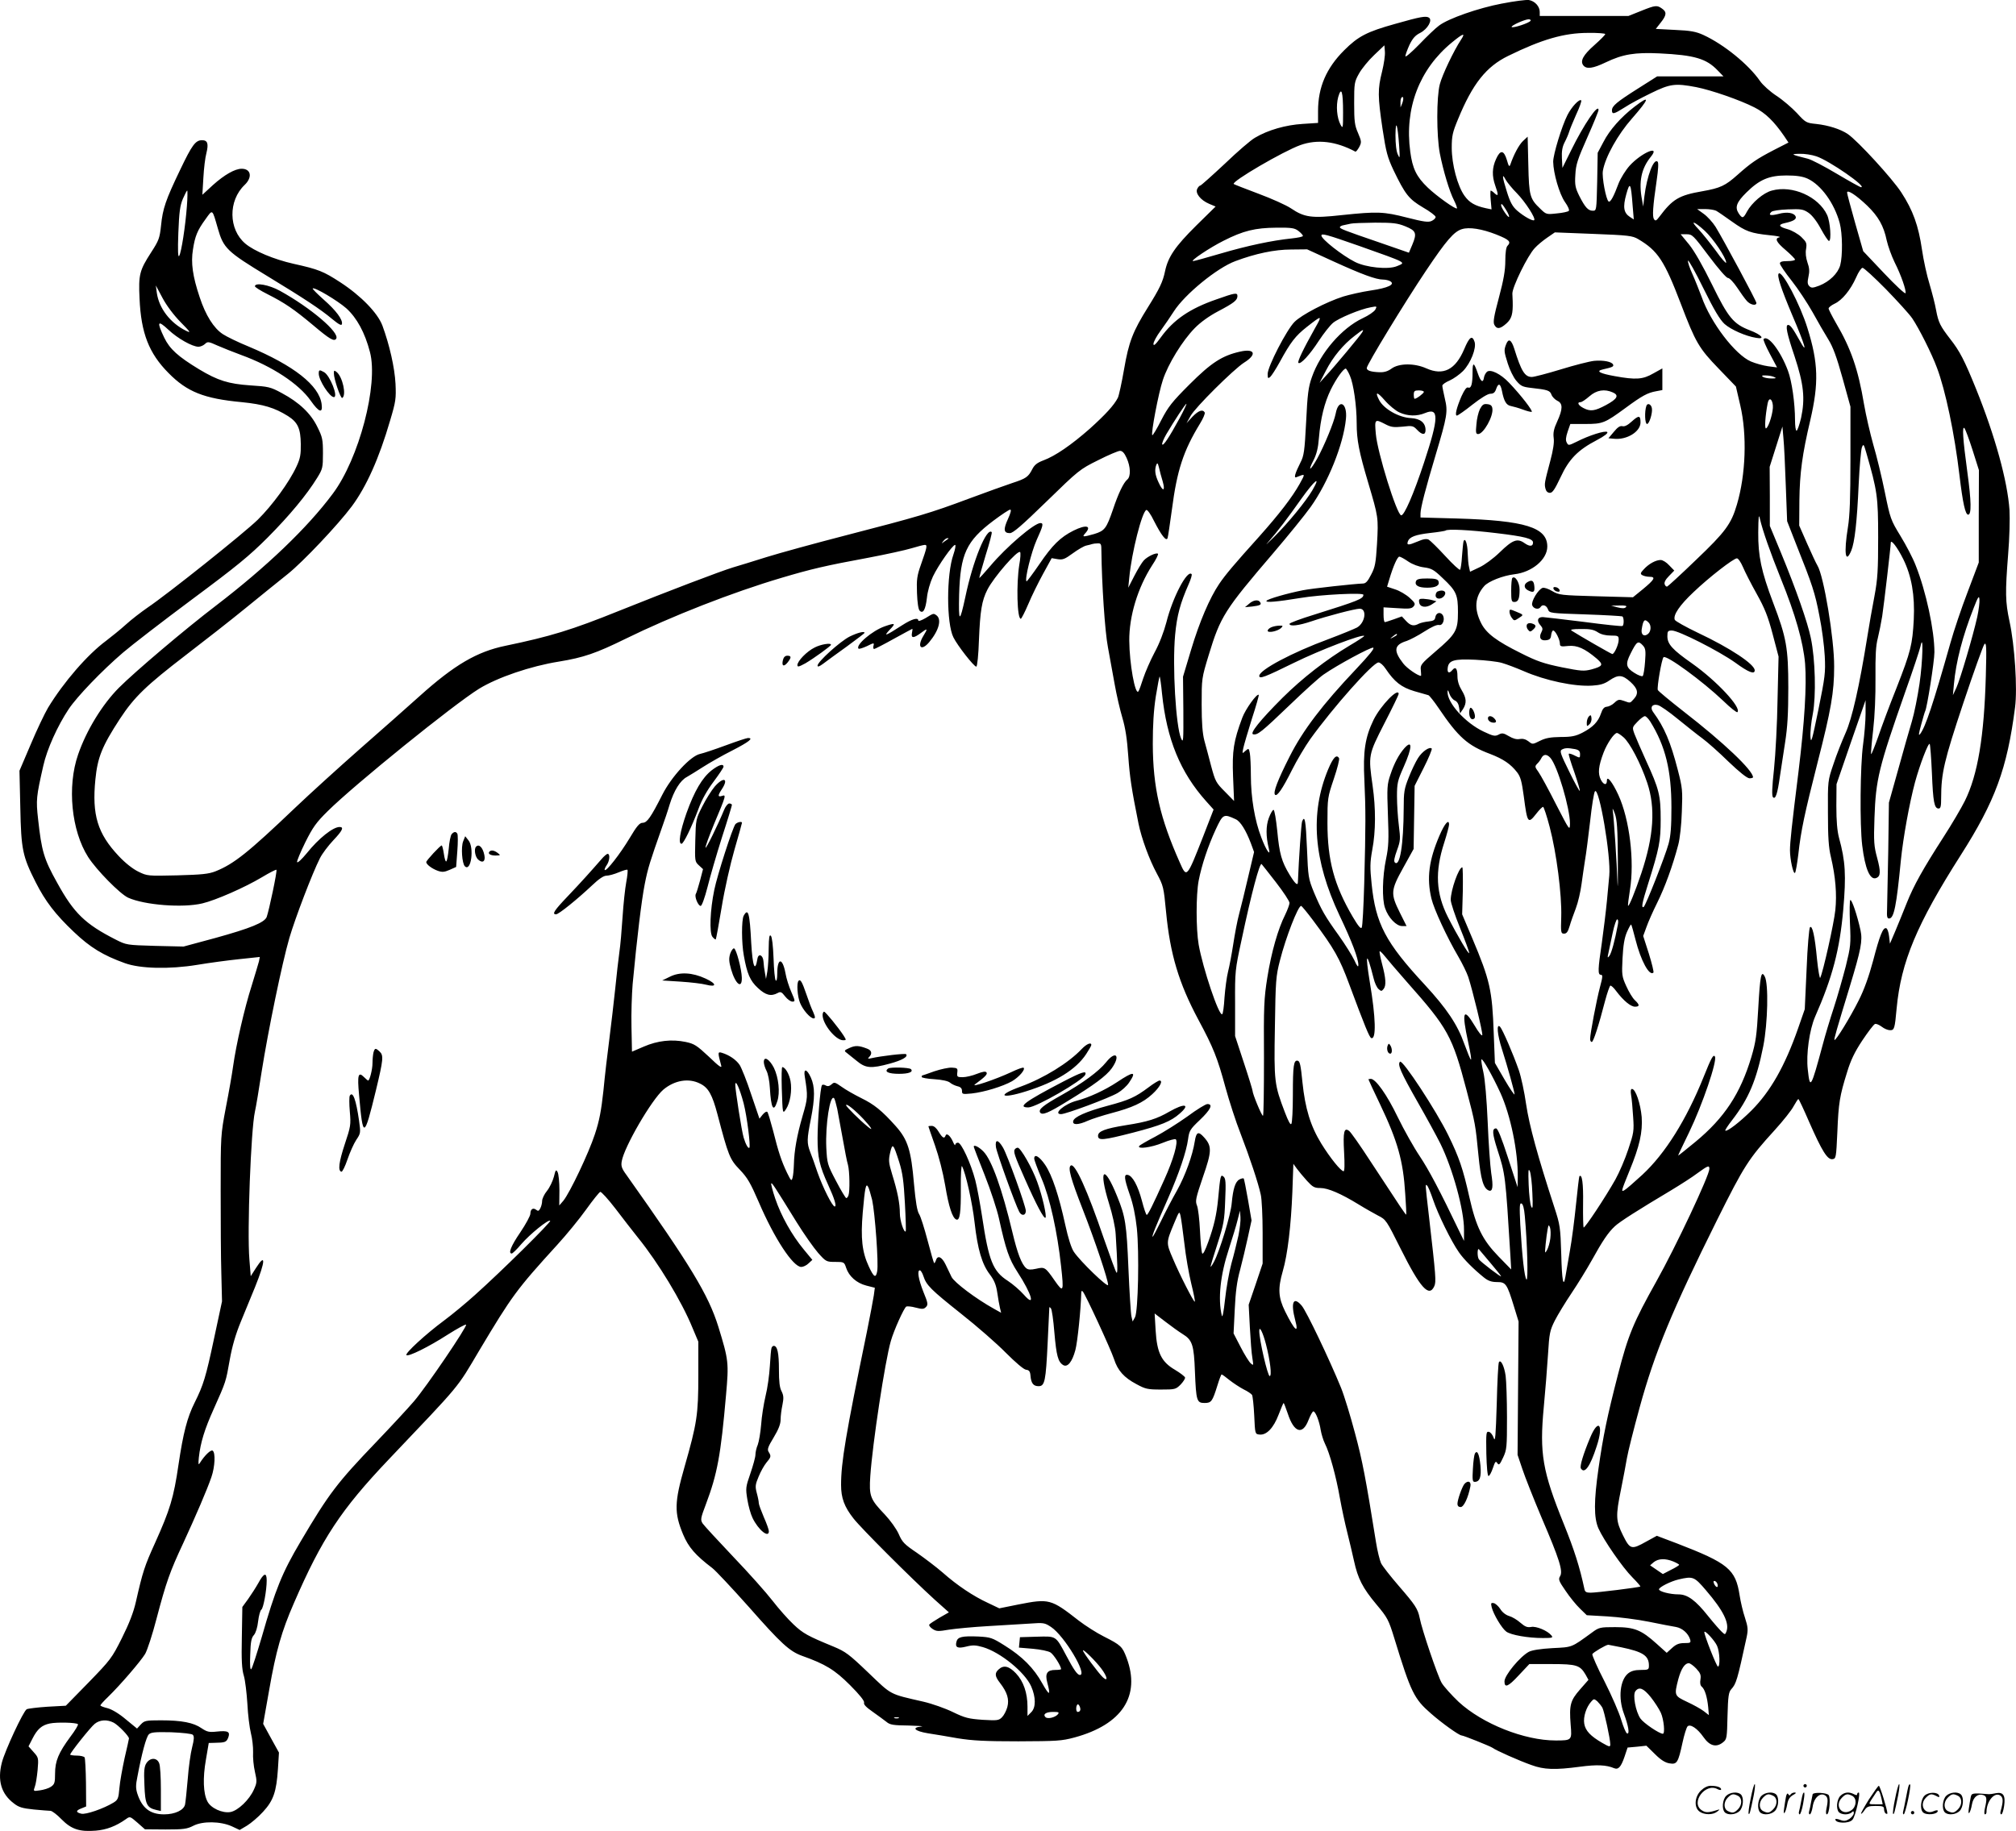 <svg version="1.0" xmlns="http://www.w3.org/2000/svg"
  viewBox="0 0 1200.362 1090.361"
 preserveAspectRatio="xMidYMid meet">
<g transform="translate(-0.21,1090.493) scale(0.1,-0.1)"
fill="#000000" stroke="none">
<path d="M8946 10884 c-142 -27 -319 -89 -375 -131 -20 -14 -73 -65 -118 -112
-46 -47 -83 -79 -83 -71 0 8 11 38 24 67 19 39 34 57 64 72 45 23 75 77 52 91
-18 11 -49 6 -200 -37 -169 -47 -221 -74 -305 -158 -106 -106 -155 -220 -155
-361 l0 -71 -92 -6 c-99 -6 -206 -36 -283 -82 -24 -13 -105 -83 -180 -155 -76
-71 -142 -130 -146 -130 -5 0 -13 -9 -18 -19 -14 -26 19 -68 71 -90 l38 -16
-116 -114 c-125 -124 -167 -186 -185 -271 -13 -63 -32 -103 -102 -215 -90
-144 -114 -206 -142 -369 -14 -81 -31 -158 -37 -170 -23 -45 -75 -101 -167
-184 -109 -96 -206 -163 -277 -189 -37 -14 -53 -27 -66 -53 -23 -45 -37 -55
-117 -81 -36 -12 -154 -54 -261 -94 -230 -86 -298 -106 -735 -219 -182 -47
-393 -105 -470 -129 -77 -24 -166 -52 -198 -61 -76 -23 -383 -140 -677 -258
-285 -115 -410 -153 -679 -209 -169 -35 -303 -113 -511 -300 -69 -62 -228
-203 -355 -314 -126 -111 -300 -269 -385 -350 -281 -268 -365 -335 -475 -379
-41 -16 -81 -20 -228 -24 -175 -4 -178 -4 -231 22 -33 16 -79 52 -118 94 -125
133 -159 244 -138 455 13 131 39 197 146 361 86 131 157 199 394 381 107 82
267 207 355 279 88 72 201 163 251 203 90 72 299 293 381 403 86 116 162 284
228 511 34 114 36 131 32 219 -5 96 -36 232 -78 346 -28 75 -128 178 -251 258
-100 65 -129 77 -278 110 -116 26 -235 76 -287 120 -101 85 -103 256 -4 350
47 45 38 96 -18 96 -40 0 -103 -36 -171 -97 l-63 -58 6 101 c3 56 11 122 18
147 14 57 7 77 -26 77 -39 0 -60 -29 -131 -178 -85 -177 -103 -229 -113 -330
-8 -75 -13 -89 -59 -160 -69 -107 -76 -132 -69 -276 9 -205 56 -325 172 -442
111 -113 212 -153 437 -174 129 -13 195 -33 275 -83 58 -37 75 -74 76 -166 1
-62 -3 -86 -25 -133 -43 -94 -144 -232 -231 -318 -83 -81 -538 -444 -657 -524
-36 -25 -94 -69 -128 -100 -34 -31 -88 -74 -118 -97 -111 -82 -253 -246 -346
-399 -20 -34 -67 -132 -103 -218 l-67 -157 5 -220 c5 -249 13 -289 92 -445 57
-112 115 -189 228 -296 96 -91 172 -138 303 -185 91 -33 265 -37 430 -10 71
12 184 27 251 34 l122 13 -5 -26 c-4 -14 -23 -80 -44 -147 -42 -131 -92 -349
-110 -478 -6 -44 -25 -154 -43 -245 -31 -164 -31 -167 -31 -495 0 -181 1 -404
4 -495 l4 -165 -48 -224 c-48 -226 -63 -275 -115 -379 -44 -88 -68 -180 -96
-369 -29 -199 -51 -269 -139 -465 -64 -141 -74 -173 -115 -353 -14 -62 -40
-129 -83 -215 -60 -120 -68 -130 -198 -264 l-136 -139 -109 -6 c-61 -4 -116
-11 -124 -15 -21 -13 -129 -245 -148 -318 -27 -106 -4 -186 72 -243 29 -23 51
-29 118 -36 45 -4 90 -8 100 -8 10 -1 39 -23 65 -50 58 -59 107 -76 204 -68
64 5 121 27 179 68 25 18 25 18 70 -21 l44 -39 123 -1 c107 0 128 3 165 22 56
29 162 27 229 -3 l47 -22 44 26 c24 15 67 51 95 82 62 67 80 119 89 256 l6 97
-47 85 -47 86 36 203 c40 230 74 349 147 516 167 385 280 556 564 855 437 460
402 417 540 650 195 326 220 361 466 631 53 58 130 152 170 208 40 56 78 103
84 105 6 2 47 -43 90 -99 43 -57 104 -135 135 -174 120 -148 260 -379 324
-536 l35 -83 0 -201 c0 -234 -8 -285 -82 -544 -61 -213 -62 -274 -9 -402 32
-77 74 -125 174 -201 20 -15 118 -120 218 -232 191 -217 242 -264 317 -291
138 -49 194 -83 285 -174 59 -59 87 -95 84 -105 -4 -10 12 -27 51 -54 31 -22
68 -49 82 -60 21 -18 41 -21 135 -22 61 -2 93 -4 72 -6 -59 -6 -39 -27 39 -40
38 -6 119 -19 179 -30 87 -14 163 -18 360 -18 229 1 257 2 335 23 283 77 395
247 310 474 -25 67 -34 76 -135 127 -44 22 -111 65 -150 95 -165 129 -176 132
-359 96 l-114 -23 -67 32 c-87 40 -183 104 -270 181 -38 33 -108 86 -154 118
-74 50 -87 63 -108 112 -14 31 -50 81 -82 115 -88 92 -95 110 -87 230 13 192
88 686 122 803 18 64 78 197 92 206 6 3 31 1 56 -6 39 -10 48 -10 61 3 14 14
13 23 -15 91 -30 76 -38 128 -21 128 5 0 15 -15 21 -34 18 -55 43 -80 224
-224 94 -74 214 -179 267 -233 58 -58 106 -99 120 -101 19 -2 25 -10 27 -38 4
-44 18 -60 48 -60 37 0 43 30 54 258 5 114 10 209 10 211 0 3 4 1 9 -5 6 -5
15 -70 21 -144 12 -139 22 -175 52 -194 26 -16 54 18 73 89 13 48 33 246 35
339 0 13 3 16 9 10 15 -15 167 -344 186 -402 22 -69 60 -111 134 -150 53 -29
67 -32 146 -32 83 0 88 1 117 30 16 17 28 36 26 42 -3 7 -29 27 -59 45 -81 47
-108 101 -116 234 l-6 102 64 -49 c35 -27 81 -60 102 -73 59 -36 68 -65 74
-225 7 -173 11 -186 57 -186 41 0 47 9 77 105 11 36 22 65 25 65 3 0 24 -15
47 -34 23 -18 61 -43 84 -55 23 -11 45 -26 50 -33 4 -7 10 -62 13 -123 5 -110
5 -110 31 -113 42 -5 84 39 114 118 15 39 28 70 30 70 2 0 13 -29 25 -64 37
-113 88 -129 123 -38 11 28 24 52 29 52 13 0 36 -59 44 -112 4 -23 15 -60 25
-80 28 -55 67 -197 89 -324 11 -61 31 -154 44 -205 13 -52 31 -128 40 -169 23
-106 52 -162 133 -259 67 -80 73 -91 108 -205 98 -320 117 -358 217 -445 66
-58 168 -131 183 -131 11 0 170 -64 183 -73 19 -15 158 -77 232 -103 76 -28
140 -30 291 -10 98 13 155 11 202 -9 25 -10 41 7 62 69 l18 54 56 5 56 6 51
-50 c35 -35 61 -51 86 -55 45 -8 52 3 78 123 10 47 24 91 30 97 16 16 58 -11
95 -64 37 -53 76 -63 116 -31 23 18 24 25 27 158 3 117 7 141 22 158 30 33 36
53 92 311 9 44 8 59 -10 115 -12 35 -26 95 -32 134 -24 155 -68 191 -374 309
l-119 45 -62 -34 c-89 -50 -97 -48 -139 36 -43 87 -45 114 -12 275 13 66 29
148 35 185 6 36 40 172 76 303 90 328 193 577 461 1116 161 323 187 364 343
535 50 55 101 119 113 143 13 23 25 42 28 42 3 0 32 -62 64 -136 77 -175 109
-226 139 -222 21 3 22 8 29 161 7 174 14 216 58 357 21 70 45 120 90 188 34
51 68 96 76 99 7 3 25 -5 40 -16 15 -12 37 -21 50 -21 25 0 28 8 39 130 26
277 120 502 382 913 204 320 276 514 323 879 15 112 -2 372 -33 513 -25 117
-26 170 -8 400 8 94 11 212 8 263 -12 173 -86 441 -199 721 -68 168 -97 225
-153 296 -61 79 -71 99 -85 173 -6 35 -24 104 -39 155 -16 51 -36 143 -45 205
-21 144 -54 235 -123 341 -53 82 -259 307 -319 348 -43 29 -115 52 -188 60
-59 6 -63 8 -115 65 -30 32 -85 79 -122 103 -38 25 -81 64 -97 87 -68 99 -216
219 -338 275 -44 20 -76 26 -169 30 l-114 6 29 37 c36 45 37 64 8 84 -30 21
-38 21 -125 -14 l-75 -30 -264 0 -264 0 0 24 c0 33 -29 65 -65 71 -16 2 -88
-7 -159 -21z m169 -103 c-7 -13 -105 -45 -112 -37 -8 7 76 45 100 46 10 0 16
-4 12 -9z m445 -79 c0 -5 -29 -34 -65 -66 -67 -59 -86 -95 -65 -121 19 -23 57
-18 134 19 100 48 173 60 319 53 208 -10 279 -31 346 -101 l35 -36 -198 0
-197 0 -112 -71 c-128 -81 -157 -105 -157 -131 0 -26 12 -23 75 17 30 20 101
58 157 85 114 56 144 60 270 36 91 -18 261 -77 347 -121 65 -33 116 -83 176
-170 l26 -39 -88 -45 c-102 -53 -135 -76 -215 -147 -73 -65 -102 -79 -210 -98
-139 -24 -177 -47 -255 -151 -19 -25 -24 -28 -33 -15 -10 16 -7 72 16 229 10
68 12 107 6 113 -23 23 -64 -85 -79 -207 l-7 -60 -7 40 c-21 108 -4 187 53
257 59 73 -57 23 -127 -54 -24 -27 -53 -74 -65 -104 -29 -78 -49 -116 -60
-109 -15 10 -41 145 -34 183 14 82 89 216 173 311 105 120 111 144 16 71 -81
-62 -150 -140 -186 -211 l-34 -64 -3 -172 c-4 -172 -4 -173 -26 -173 -28 0
-46 20 -81 89 -23 47 -27 64 -23 125 3 61 13 91 71 222 37 83 67 157 67 164 0
42 -88 -87 -163 -240 l-52 -105 -3 57 c-2 41 2 68 16 95 11 21 23 49 27 63 4
14 23 60 42 103 20 42 33 80 30 84 -11 11 -57 -38 -82 -87 -34 -67 -85 -235
-85 -278 1 -69 37 -193 70 -240 18 -25 28 -48 23 -53 -5 -5 -37 -12 -71 -15
-62 -7 -64 -6 -98 27 -63 60 -68 77 -72 262 l-4 168 -28 -26 c-24 -23 -55 -81
-75 -140 -6 -16 -10 -11 -21 28 -18 59 -39 61 -64 5 -24 -52 -25 -101 -5 -158
20 -56 19 -67 -3 -47 -10 10 -21 17 -24 17 -2 0 -3 -25 0 -56 l5 -56 -34 7
c-64 14 -98 33 -127 74 -41 57 -76 186 -76 286 0 70 5 92 37 169 87 212 168
314 299 378 200 98 332 137 476 137 56 1 102 -3 102 -7z m-859 -34 c-43 -65
-112 -210 -126 -265 -20 -76 -20 -305 0 -411 20 -102 57 -227 85 -281 12 -24
19 -45 17 -47 -7 -8 -121 73 -174 124 -67 64 -91 114 -104 214 -35 258 54 491
248 650 68 56 83 60 54 16z m-470 -190 c-26 -103 -26 -146 3 -341 21 -138 29
-168 65 -245 70 -145 91 -172 175 -222 42 -24 76 -50 76 -57 0 -8 -11 -18 -24
-24 -19 -9 -48 -5 -146 20 -140 36 -177 37 -388 15 -180 -20 -223 -14 -303 40
-28 19 -115 58 -193 87 -77 29 -144 55 -148 58 -16 14 296 196 397 232 101 36
211 23 327 -39 4 -2 14 11 23 27 15 29 14 34 -7 84 -20 45 -23 69 -23 177 0
119 1 127 29 177 16 29 57 79 90 110 l61 58 3 -38 c2 -21 -6 -74 -17 -119z
m-232 -243 c0 -94 -1 -98 -15 -73 -22 42 -28 112 -14 165 19 65 29 34 29 -92z
m352 54 l-10 -24 0 26 c-1 14 2 29 6 33 12 12 14 -9 4 -35z m-18 -254 c5 -74
4 -78 -8 -50 -9 18 -14 63 -14 115 1 101 13 64 22 -65z m2484 -61 c76 -25 305
-184 266 -184 -5 0 -70 36 -144 80 -74 44 -152 85 -174 90 -100 25 -104 28
-48 29 29 1 74 -6 100 -15z m-1783 -220 c49 -50 114 -150 103 -160 -8 -8 -63
23 -102 57 -27 24 -41 49 -60 110 -29 91 -31 118 -8 74 9 -16 39 -53 67 -81z
m1731 87 c80 -37 159 -146 191 -264 17 -63 18 -197 3 -252 -14 -49 -64 -97
-124 -121 -40 -15 -48 -15 -60 -3 -11 11 -12 24 -5 56 7 31 6 52 -6 85 -9 27
-13 57 -8 81 5 34 2 41 -29 71 -19 18 -56 39 -81 46 -52 14 -59 27 -18 36 51
11 72 23 66 39 -9 23 -52 30 -102 16 -48 -12 -63 -8 -43 12 7 7 48 13 99 15
78 3 91 1 122 -20 22 -15 50 -51 74 -96 22 -40 43 -72 48 -72 16 0 8 114 -11
155 -51 109 -207 179 -329 145 -50 -13 -119 -72 -148 -125 -22 -42 -28 -43
-50 -10 -23 36 -12 66 47 124 78 77 135 101 238 101 62 0 97 -6 126 -19z
m-1042 -160 l7 -83 -23 15 c-37 24 -43 58 -22 134 22 80 28 69 38 -66z m-8608
-3 c-9 -121 -33 -276 -46 -297 -7 -11 -9 29 -5 137 5 126 10 162 27 203 12 27
23 49 26 49 2 0 2 -42 -2 -92z m10005 2 c66 -64 98 -120 116 -207 8 -35 29
-93 47 -130 39 -77 70 -168 65 -184 -2 -7 -60 47 -128 119 l-124 131 -48 168
c-26 92 -48 174 -48 181 0 20 53 -14 120 -78z m-2150 -26 c12 -19 20 -38 17
-41 -6 -5 -47 55 -47 70 0 14 9 6 30 -29z m1250 -4 c11 -6 53 -35 95 -65 83
-59 111 -69 225 -81 41 -4 67 -9 58 -12 -31 -6 -20 -29 37 -77 30 -26 55 -51
55 -56 0 -5 -20 -9 -45 -9 -32 0 -45 -4 -45 -14 0 -8 31 -54 70 -103 38 -48
94 -133 125 -188 30 -55 72 -127 93 -161 28 -45 50 -105 85 -231 l47 -170 0
-314 c0 -229 -4 -338 -15 -404 -25 -154 -15 -223 20 -139 20 49 34 167 44 395
5 107 14 205 19 219 9 23 11 22 26 -30 66 -229 71 -262 71 -505 0 -196 -3
-248 -22 -350 -13 -66 -32 -176 -43 -245 -47 -293 -90 -483 -129 -570 -21 -47
-54 -130 -72 -185 -34 -100 -34 -100 -33 -290 0 -145 4 -208 18 -265 27 -115
36 -221 26 -315 -8 -79 -74 -373 -90 -403 -3 -7 -12 42 -19 110 -13 140 -28
205 -42 191 -5 -5 -15 -117 -20 -249 l-11 -239 -40 -115 c-78 -223 -164 -375
-278 -489 -67 -67 -146 -128 -155 -119 -3 2 16 31 41 63 98 127 145 238 185
440 27 138 32 371 9 414 -21 41 -28 7 -39 -190 -9 -159 -14 -198 -41 -289 -65
-217 -160 -362 -333 -505 -56 -46 -102 -83 -103 -82 -1 1 29 64 66 140 79 164
168 425 153 450 -9 15 -21 -6 -67 -121 -103 -256 -229 -457 -365 -583 -49 -45
-97 -87 -107 -92 -21 -12 -19 -6 30 115 61 148 79 231 73 321 -7 79 -36 167
-58 167 -7 0 -9 -12 -5 -37 4 -21 9 -79 12 -128 6 -85 4 -97 -29 -195 -19 -58
-54 -139 -77 -180 -58 -103 -182 -291 -189 -285 -2 3 -4 67 -3 143 2 119 -6
178 -22 162 -2 -3 -11 -78 -20 -167 -9 -89 -25 -215 -37 -280 -11 -65 -23
-133 -26 -150 -12 -71 -21 -26 -25 134 -5 159 -7 174 -41 278 -100 307 -149
486 -168 613 -10 72 -30 164 -43 202 -36 103 -97 243 -112 260 -23 24 -17 -47
11 -133 32 -100 75 -253 75 -269 0 -7 -27 32 -59 87 l-58 100 -7 177 c-9 256
-22 315 -128 566 l-60 142 4 140 c1 77 0 140 -3 140 -21 0 -69 -136 -69 -194
0 -17 25 -92 55 -166 30 -74 55 -142 55 -150 0 -16 -70 102 -127 214 -71 141
-78 269 -22 442 16 50 29 99 29 108 0 37 -26 7 -57 -65 -63 -147 -77 -253 -48
-375 15 -63 92 -230 162 -349 22 -38 48 -91 57 -117 26 -79 87 -330 84 -347
-2 -9 -22 16 -46 57 -67 112 -78 83 -38 -100 13 -60 21 -106 16 -103 -4 2 -21
44 -39 93 -41 116 -105 211 -235 352 -234 252 -293 364 -317 601 -10 98 -10
126 4 204 21 110 21 247 2 380 -26 183 -26 184 70 372 47 91 85 170 85 175 0
42 -106 -67 -149 -153 -51 -105 -64 -189 -55 -364 8 -173 8 -264 -1 -610 -4
-137 -10 -256 -15 -264 -5 -10 -21 9 -54 65 -110 188 -150 335 -150 559 0 147
1 152 38 262 21 62 35 117 31 123 -15 25 -35 4 -65 -67 -109 -263 -87 -541 68
-870 74 -155 112 -256 112 -295 0 -16 -8 -7 -24 29 -14 29 -55 94 -91 145 -85
118 -105 154 -149 258 -34 84 -35 91 -42 263 -7 167 -13 200 -29 160 -5 -14
-19 -214 -25 -360 0 -26 -16 -12 -49 42 -48 79 -61 125 -74 263 -7 67 -16 123
-22 124 -5 1 -18 -21 -28 -48 -18 -48 -18 -110 0 -183 13 -52 -17 -8 -45 67
-39 100 -62 239 -62 368 0 56 -3 116 -6 133 -6 31 -7 31 -27 14 -19 -18 -19
-17 -12 17 4 19 27 97 51 174 25 76 43 141 41 143 -11 10 -79 -85 -98 -136
-52 -139 -61 -197 -55 -351 l6 -145 -55 56 c-52 52 -57 61 -81 150 -13 51 -32
121 -41 154 -11 43 -16 104 -16 215 0 154 0 156 42 294 70 230 94 268 385 608
87 102 187 225 222 274 104 146 195 372 210 524 10 96 -44 124 -61 32 -10 -51
-67 -190 -110 -268 -42 -75 -59 -81 -21 -8 17 34 27 73 31 129 10 119 33 212
71 290 32 65 75 125 89 125 3 0 15 -19 25 -43 21 -48 40 -178 40 -282 0 -101
14 -171 69 -356 60 -203 61 -205 52 -364 -7 -113 -11 -137 -35 -182 -20 -40
-32 -53 -49 -53 -43 -1 -303 -29 -357 -40 -92 -18 -210 -52 -217 -63 -7 -12
62 -6 202 17 119 20 375 33 375 19 0 -24 -31 -36 -292 -118 -82 -25 -148 -50
-148 -55 0 -17 54 -11 131 15 88 30 259 75 287 75 45 0 33 -84 -16 -112 -15
-8 -90 -39 -167 -68 -220 -81 -415 -185 -415 -220 0 -20 32 -8 207 78 157 77
406 172 418 160 2 -2 -37 -28 -88 -58 -137 -82 -279 -192 -398 -310 -136 -136
-198 -214 -175 -218 26 -5 48 12 219 176 86 83 176 164 200 180 82 57 279 163
295 160 11 -2 -20 -41 -102 -128 -199 -210 -317 -365 -395 -520 -71 -140 -100
-215 -87 -228 12 -12 45 36 101 148 29 58 78 140 109 184 137 190 373 456 406
456 10 0 29 -17 42 -37 53 -79 94 -111 171 -134 40 -11 77 -22 84 -24 6 -2 34
-37 61 -77 117 -173 173 -223 307 -273 78 -30 122 -60 160 -109 21 -27 28 -55
40 -143 21 -162 25 -167 75 -103 17 22 35 40 40 40 4 0 22 -54 39 -119 41
-155 73 -406 69 -536 -3 -94 -2 -100 17 -100 15 0 23 11 33 45 7 25 24 72 37
106 13 34 28 99 34 145 6 46 16 111 21 144 6 33 19 136 30 229 10 93 23 173
29 179 25 25 96 -388 85 -503 -2 -19 -8 -87 -14 -150 -6 -63 -20 -175 -30
-248 -24 -161 -25 -192 -6 -192 12 0 11 -13 -5 -72 -21 -79 -59 -280 -59 -310
0 -10 4 -18 10 -18 9 0 40 93 80 248 12 45 26 84 30 87 4 3 21 -12 36 -33 43
-57 86 -92 111 -92 29 0 29 11 -1 39 -13 12 -36 50 -51 84 -26 57 -27 67 -22
166 4 76 11 120 26 155 12 27 23 47 25 45 3 -2 14 -42 26 -89 32 -127 83 -220
107 -197 3 4 -9 54 -27 112 l-34 106 19 52 c10 29 39 95 65 147 45 91 91 216
125 345 9 33 19 120 21 195 5 127 4 142 -24 250 -43 167 -80 254 -147 345 -20
27 -5 50 28 41 14 -3 67 -40 118 -82 52 -42 118 -95 147 -116 30 -22 100 -84
156 -139 65 -62 111 -99 125 -99 11 0 21 3 21 6 0 41 -176 208 -412 391 -83
65 -152 122 -155 129 -6 16 23 184 34 195 16 16 231 -141 356 -260 42 -41 80
-71 84 -67 26 26 -123 186 -270 290 -117 82 -147 115 -147 162 0 30 3 34 27
34 40 0 280 -122 377 -191 79 -58 116 -72 116 -46 0 36 -146 133 -337 223 -73
35 -136 70 -139 78 -11 28 29 87 112 165 92 88 238 201 258 201 8 0 24 -24 36
-52 12 -29 49 -101 82 -160 48 -86 67 -134 95 -240 l35 -133 -6 -255 c-2 -140
-12 -326 -21 -414 -12 -110 -14 -161 -6 -169 15 -15 27 23 41 124 7 46 21 137
31 203 14 89 19 170 19 326 0 235 -11 298 -90 505 -71 188 -90 279 -89 419 1
97 3 113 10 81 17 -72 61 -198 125 -357 86 -212 133 -377 144 -505 10 -132 -3
-345 -39 -641 -41 -328 -51 -424 -51 -471 0 -54 20 -145 30 -134 4 4 13 55 20
113 15 138 37 240 114 543 81 316 99 421 99 572 1 164 -62 543 -100 603 -8 13
-35 71 -61 130 l-47 107 1 150 c2 162 17 275 65 478 51 220 48 341 -17 548
-43 140 -151 345 -171 325 -12 -11 14 -90 81 -249 77 -180 94 -242 43 -149
-39 70 -55 92 -68 92 -18 0 -8 -50 38 -186 55 -167 64 -252 39 -368 -10 -42
-22 -76 -27 -76 -5 0 -9 28 -9 63 0 101 -19 233 -42 294 -44 118 -119 216
-145 189 -4 -3 13 -43 37 -88 l43 -81 -54 7 c-29 4 -75 17 -101 28 -94 40
-240 231 -294 385 -14 37 -38 98 -55 136 -17 37 -29 73 -26 80 2 6 44 -68 92
-166 63 -128 98 -186 125 -211 38 -34 126 -73 189 -83 56 -10 33 18 -38 45
-98 38 -128 74 -225 272 -54 110 -104 198 -136 238 l-51 62 36 0 c33 0 39 -6
132 -130 57 -76 104 -130 113 -130 10 0 34 -26 55 -57 21 -32 47 -68 58 -80
21 -24 57 -31 57 -12 0 12 -197 378 -243 453 -17 27 -49 62 -70 77 l-40 29 47
0 c26 0 56 -5 66 -10z m-8921 -105 c34 -119 54 -138 296 -285 217 -132 316
-197 385 -255 40 -33 56 -41 58 -30 6 26 -35 81 -109 146 -38 34 -68 64 -65
66 10 10 146 -71 200 -118 63 -57 111 -145 141 -261 51 -193 -65 -635 -222
-844 -151 -203 -395 -436 -694 -665 -185 -141 -483 -394 -578 -489 -100 -100
-195 -256 -244 -399 -66 -190 -40 -453 60 -610 50 -78 190 -220 238 -242 98
-44 325 -62 442 -34 80 19 253 95 355 156 45 27 84 47 86 44 6 -6 -44 -242
-58 -281 -13 -33 -96 -67 -306 -125 l-189 -51 -170 4 c-169 5 -170 5 -235 38
-181 92 -248 157 -347 337 -80 143 -93 189 -114 379 -13 116 -11 134 31 319
22 99 85 238 151 337 50 75 199 230 324 337 50 43 234 185 410 316 268 199
341 259 451 369 131 132 233 255 295 356 32 52 34 60 34 145 0 82 -3 97 -33
157 -39 81 -109 147 -212 202 -68 37 -80 39 -189 46 -128 9 -191 28 -304 96
-125 76 -174 120 -207 188 -46 96 -40 108 25 47 54 -51 142 -101 179 -101 11
0 28 7 38 16 16 16 22 15 75 -9 32 -14 95 -39 141 -56 184 -67 343 -171 414
-272 50 -71 73 -78 65 -20 -15 111 -165 229 -434 342 -64 26 -133 60 -154 74
-54 35 -103 113 -138 220 -42 125 -53 205 -40 284 12 79 26 114 75 181 43 60
39 63 73 -55z m7071 12 c64 -26 70 -41 41 -110 l-20 -47 -173 60 c-216 74
-238 83 -238 92 0 4 10 10 23 12 12 3 31 7 42 9 11 3 76 5 145 6 107 0 133 -3
180 -22z m1782 -26 c51 -47 128 -161 128 -190 0 -8 -28 23 -61 70 -34 46 -80
103 -102 127 -56 58 -31 53 35 -7z m-2418 -2 c14 -11 26 -24 26 -29 0 -5 -30
-11 -67 -15 -116 -12 -263 -43 -423 -90 -85 -25 -158 -45 -164 -45 -20 0 99
80 181 121 118 60 189 77 314 78 93 1 110 -2 133 -20z m1178 -21 c78 -31 89
-43 66 -67 -8 -7 -13 -41 -13 -89 0 -57 -10 -114 -38 -219 -30 -112 -36 -147
-27 -163 15 -27 34 -25 72 9 31 28 39 56 37 131 0 8 -1 29 -2 46 -1 39 91 227
133 271 16 18 50 46 75 63 l45 31 229 -9 c209 -8 233 -11 267 -31 117 -69 156
-128 254 -385 88 -231 108 -265 225 -386 l103 -107 26 -112 c41 -175 33 -412
-20 -591 -34 -116 -69 -163 -242 -328 -90 -87 -168 -158 -173 -160 -5 -2 -12
4 -15 13 -4 11 4 28 25 49 l32 33 -30 31 c-16 18 -39 32 -51 32 -28 0 -70 -22
-100 -55 -21 -22 -22 -28 -10 -35 8 -5 28 -10 43 -10 40 0 31 -16 -39 -74
l-59 -48 -219 6 c-210 6 -221 7 -262 31 -23 14 -49 22 -57 19 -27 -10 -69 -81
-62 -103 7 -22 39 -29 50 -11 11 18 35 11 44 -14 9 -23 11 -23 222 -30 118 -4
217 -10 221 -12 10 -7 10 -51 1 -57 -5 -3 -107 8 -228 24 -121 15 -232 28
-247 29 -32 0 -38 -23 -12 -51 12 -14 13 -22 4 -39 -17 -32 -5 -52 27 -48 22
2 29 9 31 31 2 15 7 27 12 27 13 0 40 -54 40 -78 0 -17 6 -19 50 -14 53 5 98
-15 170 -76 41 -36 36 -45 -33 -64 -44 -11 -61 -10 -176 13 -107 22 -148 36
-243 84 -145 72 -205 117 -236 177 -44 86 -39 158 17 222 25 29 112 63 180 71
105 12 196 88 196 165 0 114 -132 155 -537 167 l-218 6 0 24 c0 32 31 151 90
348 69 231 74 258 55 336 -8 35 -15 70 -15 77 0 7 20 21 44 31 24 11 59 36 79
56 46 47 81 137 69 174 -14 42 -31 30 -62 -44 -52 -122 -124 -159 -225 -114
-71 32 -163 31 -207 -1 -22 -16 -43 -23 -72 -22 -52 2 -76 10 -76 25 0 20 227
392 351 577 124 185 168 235 215 250 44 14 119 2 206 -32z m-816 -68 c290
-103 279 -97 224 -120 -52 -22 -185 -8 -250 25 -77 39 -200 136 -200 157 0 15
29 7 226 -62z m-156 -91 c171 -78 255 -109 297 -109 15 0 35 -5 43 -10 31 -19
-13 -40 -116 -55 -54 -8 -128 -25 -164 -36 -103 -33 -248 -109 -290 -151 -47
-47 -160 -266 -160 -310 0 -26 2 -29 15 -18 8 7 34 47 57 89 65 119 93 155
160 208 93 73 95 73 49 -8 -69 -123 -105 -198 -98 -205 12 -12 67 47 122 132
29 44 67 92 84 106 33 28 162 82 225 93 37 7 38 7 27 -14 -7 -12 -40 -35 -75
-51 -125 -59 -253 -207 -303 -352 -21 -59 -26 -101 -34 -267 -9 -174 -13 -201
-34 -241 -32 -64 -41 -94 -24 -87 55 22 54 23 20 -39 -46 -82 -121 -179 -242
-315 -146 -162 -201 -227 -238 -282 -56 -83 -117 -225 -167 -392 l-48 -160 2
-200 c1 -181 0 -197 -13 -169 -32 72 -53 432 -36 618 11 118 31 189 81 303 13
29 21 56 17 59 -26 27 -113 -139 -150 -287 -15 -57 -42 -128 -70 -179 -25 -47
-55 -116 -68 -155 -12 -38 -25 -74 -29 -78 -19 -22 -53 165 -54 303 -1 145 50
314 136 448 23 34 38 65 35 69 -10 9 -63 -16 -85 -40 -11 -12 -36 -53 -56 -92
l-36 -70 6 60 c14 149 76 394 102 403 6 2 27 -27 45 -65 44 -86 73 -124 81
-103 3 8 14 85 26 171 30 232 68 349 167 511 19 31 32 61 28 67 -12 20 -37 11
-73 -26 l-35 -38 24 43 c27 50 256 277 318 317 79 49 66 86 -23 66 -107 -24
-172 -66 -301 -195 -105 -105 -127 -133 -169 -214 -26 -52 -50 -91 -53 -89 -9
9 37 252 63 329 31 95 117 235 190 309 34 35 86 72 137 99 97 51 117 67 117
92 0 22 -15 19 -125 -20 -159 -55 -255 -121 -331 -226 -32 -44 -44 -54 -44
-39 0 11 19 47 43 79 24 33 59 84 78 114 65 102 258 260 367 300 120 45 234
69 332 69 l95 1 155 -71z m3291 -166 c69 -71 140 -149 157 -174 40 -59 117
-212 147 -294 51 -135 105 -393 134 -640 20 -167 35 -235 52 -235 20 0 19 79
-5 254 -27 199 -32 277 -17 261 5 -6 27 -64 48 -130 l38 -120 -1 -275 0 -275
-66 -175 c-37 -96 -83 -233 -103 -305 -103 -364 -148 -499 -180 -541 -11 -14
-9 0 6 55 11 41 22 78 24 81 11 19 55 297 55 351 0 130 -50 363 -112 518 -16
42 -57 120 -90 174 -58 95 -61 103 -93 260 -18 89 -49 217 -69 284 -19 68 -44
176 -55 240 -35 209 -78 333 -167 484 -24 42 -44 81 -44 87 0 6 16 19 35 28
46 21 96 83 129 157 13 31 31 57 38 57 8 0 70 -57 139 -127z m-10154 -196 c60
-61 64 -67 33 -52 -94 46 -161 134 -174 225 l-6 45 40 -75 c24 -45 66 -101
107 -143z m7036 -61 c-10 -18 -167 -207 -218 -261 l-36 -40 38 73 c42 82 104
156 171 207 50 39 57 42 45 21z m2452 -266 c16 -7 14 -9 -15 -9 -19 0 -42 4
-50 9 -11 7 -8 10 15 9 17 0 39 -4 50 -9z m-2085 -89 c0 -8 -43 -41 -55 -41
-3 0 -5 11 -5 25 0 21 5 25 30 25 17 0 30 -4 30 -9z m-146 -122 c50 -23 105
-24 153 -4 84 35 83 -26 -6 -295 -62 -188 -118 -316 -136 -314 -26 3 -142 376
-151 485 -8 89 -6 90 56 58 34 -18 50 -20 103 -15 58 7 64 5 86 -18 31 -33 51
-33 51 -2 0 43 -31 68 -86 71 -72 3 -162 54 -190 107 -27 52 -13 52 33 -1 26
-30 65 -62 87 -72z m2224 42 c4 -35 -23 -127 -40 -137 -11 -7 -5 77 9 149 7
37 27 29 31 -12z m-3533 -78 c-61 -112 -98 -168 -103 -154 -2 6 9 33 24 59 49
83 114 182 120 182 3 0 -15 -39 -41 -87z m3610 -400 l8 -212 54 -138 c97 -243
112 -289 138 -425 15 -73 29 -181 32 -240 5 -99 2 -123 -38 -320 -37 -180 -44
-205 -47 -163 -2 28 4 90 14 139 20 106 15 324 -12 452 -19 92 -86 285 -178
508 l-66 159 0 176 -1 176 38 120 38 120 6 -70 c4 -38 10 -165 14 -282z
m-3925 165 c24 -52 26 -111 4 -129 -22 -18 -53 -82 -85 -178 -39 -113 -49
-127 -111 -146 -67 -19 -75 -19 -55 3 42 46 7 55 -69 17 -78 -39 -126 -86
-204 -201 -40 -58 -74 -104 -76 -101 -12 11 29 175 60 245 39 86 43 102 23
102 -37 0 -204 -143 -298 -255 -35 -41 -64 -73 -66 -72 -1 2 16 63 38 136 23
72 39 134 36 137 -30 30 -112 -170 -157 -386 -34 -158 -41 -155 -37 15 7 241
43 318 204 439 48 36 93 66 100 66 8 0 3 -20 -13 -55 -29 -63 -26 -85 11 -85
19 0 70 44 219 189 190 185 197 191 306 245 61 31 120 56 131 56 14 0 26 -13
39 -42z m215 -140 c17 -60 1 -63 -25 -5 -21 45 -24 74 -13 104 6 14 9 11 16
-17 4 -19 14 -56 22 -82z m891 -53 c-39 -66 -141 -191 -226 -276 -41 -41 -59
-57 -39 -35 61 70 112 137 199 260 81 113 120 144 66 51z m1096 -255 c168 -20
218 -33 218 -56 0 -24 -20 -25 -50 -4 -43 31 -71 21 -149 -55 -37 -36 -90 -75
-121 -89 l-55 -26 -6 28 c-4 15 -7 52 -8 82 -1 58 -16 98 -25 70 -2 -8 -6 -48
-9 -88 -2 -40 -8 -76 -11 -80 -4 -4 -44 33 -88 81 -44 48 -89 92 -99 98 -14 7
-32 4 -69 -12 -52 -22 -64 -22 -55 2 10 27 46 40 133 50 47 5 88 12 91 14 10
11 145 4 303 -15z m-3263 -33 c-2 -1 -13 -9 -24 -17 -19 -14 -19 -14 -6 3 7 9
18 17 24 17 6 0 8 -1 6 -3z m5686 -123 c49 -100 69 -214 62 -359 -8 -149 -18
-190 -102 -405 -41 -102 -90 -234 -110 -293 -21 -59 -40 -106 -42 -103 -2 2 3
66 12 142 10 87 15 204 14 314 -1 132 2 190 14 235 8 33 20 92 26 130 11 73
51 416 51 437 0 25 40 -27 75 -98z m-4775 49 c2 -191 21 -482 39 -573 11 -58
29 -157 40 -220 11 -63 32 -153 46 -200 18 -61 28 -126 35 -228 9 -126 19
-193 61 -402 18 -88 64 -214 109 -297 39 -73 41 -81 55 -228 24 -252 76 -425
192 -642 90 -167 114 -228 162 -405 22 -80 62 -204 90 -275 54 -140 105 -293
120 -363 6 -25 11 -127 11 -227 l0 -183 -41 -122 -42 -123 7 -135 c4 -74 10
-156 15 -183 7 -45 7 -46 -10 -31 -10 9 -37 52 -60 97 l-42 81 7 143 c5 105
13 168 32 236 13 50 34 137 46 193 l22 101 -21 122 c-12 68 -23 125 -26 128
-3 2 -14 0 -25 -6 -25 -13 -38 -56 -46 -141 -5 -68 -73 -290 -106 -350 -10
-19 -19 -32 -20 -28 0 4 18 65 41 135 37 115 42 141 46 258 5 110 3 132 -10
143 -17 14 -19 8 -32 -133 -9 -94 -25 -163 -58 -254 -19 -53 -32 -79 -37 -70
-4 8 -10 68 -13 134 -3 66 -11 134 -18 151 -11 27 -7 44 35 168 54 155 55 185
7 238 -34 38 -46 32 -55 -24 -13 -84 -57 -205 -106 -293 -28 -49 -71 -132 -95
-182 -25 -51 -47 -93 -50 -93 -6 0 19 64 90 224 69 157 111 283 121 356 7 51
11 59 70 115 64 61 81 95 45 95 -10 0 -64 -33 -119 -74 -56 -40 -142 -94 -191
-120 -50 -26 -93 -51 -96 -56 -13 -20 72 -9 140 19 39 16 74 25 78 21 16 -15
-15 -122 -68 -239 -70 -156 -98 -211 -105 -211 -4 0 -17 38 -29 85 -24 90 -56
148 -84 153 -24 5 -22 -20 12 -118 20 -56 34 -125 42 -199 15 -146 8 -496 -11
-531 l-14 -25 -7 30 c-4 17 -12 145 -18 285 -11 265 -18 310 -67 430 -79 196
-113 166 -49 -41 21 -67 38 -143 40 -184 11 -180 13 -237 5 -229 -5 5 -38 96
-75 202 -99 290 -172 451 -197 436 -19 -12 -1 -77 70 -259 74 -189 152 -422
152 -452 0 -20 -166 140 -204 197 -15 22 -34 82 -51 160 -38 174 -78 296 -120
358 -34 50 -65 68 -65 37 0 -8 20 -62 44 -119 49 -114 94 -318 116 -522 17
-153 14 -160 -37 -87 -57 82 -60 84 -112 72 -32 -7 -47 -6 -58 3 -28 23 -53
89 -83 215 -61 256 -123 430 -172 480 -27 28 -58 43 -58 29 0 -3 29 -79 65
-169 36 -91 74 -207 85 -258 41 -186 60 -242 110 -319 86 -132 110 -217 38
-135 -23 26 -66 63 -95 82 -89 57 -114 120 -153 381 -12 78 -30 177 -41 219
-27 102 -83 223 -103 223 -9 0 -16 -6 -16 -12 -1 -7 -7 1 -14 18 -16 36 -38
54 -44 36 -7 -21 -19 -13 -41 23 -13 22 -28 35 -41 35 -11 0 -20 -1 -20 -3 0
-2 18 -53 39 -113 23 -65 48 -162 61 -239 21 -127 43 -195 67 -203 20 -6 27
40 26 188 -1 79 3 138 7 130 22 -40 62 -219 75 -336 18 -159 44 -248 91 -309
26 -35 37 -61 44 -108 5 -34 12 -75 16 -91 l7 -29 -43 24 c-108 60 -235 156
-252 189 -9 19 -25 53 -36 75 -22 45 -47 57 -57 25 -4 -12 -9 -19 -11 -17 -3
3 -20 63 -39 135 -19 72 -41 142 -50 156 -12 18 -21 72 -31 182 -17 200 -37
262 -108 342 -83 93 -129 130 -207 168 -40 20 -93 50 -116 67 -40 28 -44 29
-60 14 -13 -11 -23 -13 -35 -6 -9 5 -19 6 -22 1 -10 -16 -26 -215 -26 -316 0
-113 11 -163 63 -277 38 -83 52 -129 39 -129 -14 0 -70 112 -102 202 -15 46
-35 101 -44 123 -20 53 -20 75 4 195 25 127 25 193 0 248 -24 53 -45 56 -36 5
19 -118 18 -127 -13 -233 -34 -117 -50 -208 -52 -290 -1 -30 -4 -66 -8 -79 -6
-22 -9 -19 -33 30 -33 69 -51 123 -83 251 -15 57 -30 107 -34 111 -5 5 -17 -3
-28 -16 l-19 -24 -49 144 c-26 80 -58 159 -69 176 -21 31 -62 59 -105 72 -26
8 -26 3 -5 -75 6 -19 -11 -8 -73 52 -73 68 -87 77 -139 88 -82 17 -166 8 -249
-28 l-70 -30 -3 146 c-2 81 2 197 7 257 26 277 53 499 72 595 19 97 32 136
102 335 14 39 35 100 46 138 26 84 63 144 103 165 17 10 60 36 97 60 36 23
114 68 174 98 99 51 128 74 93 74 -8 0 -68 -20 -133 -44 -65 -24 -134 -47
-153 -51 -56 -12 -169 -134 -224 -242 -70 -138 -91 -167 -117 -168 -19 0 -35
-19 -79 -93 -56 -93 -138 -198 -147 -188 -3 2 2 15 11 28 18 25 22 68 6 68 -5
0 -22 -14 -37 -32 -60 -69 -121 -137 -200 -220 -82 -86 -96 -108 -70 -108 16
0 127 90 214 172 41 39 69 58 86 58 14 0 47 9 73 20 26 11 49 18 52 15 3 -3 0
-36 -7 -73 -7 -37 -17 -130 -22 -207 -5 -77 -13 -171 -19 -210 -5 -38 -17
-137 -25 -220 -9 -82 -24 -217 -35 -300 -11 -82 -27 -220 -35 -305 -13 -119
-24 -179 -51 -260 -37 -113 -148 -346 -187 -395 l-25 -29 1 90 c0 49 -5 99
-11 109 -9 17 -12 14 -22 -28 -7 -26 -25 -64 -41 -84 -16 -19 -29 -47 -29 -60
0 -13 -5 -33 -11 -44 -8 -16 -13 -18 -24 -9 -19 15 -35 4 -35 -23 0 -12 -27
-62 -60 -111 -56 -82 -73 -126 -51 -126 5 0 31 25 57 56 52 60 162 149 172
139 7 -7 -288 -299 -448 -442 -52 -47 -135 -116 -185 -153 -108 -80 -233 -195
-223 -205 11 -11 131 48 246 122 57 36 106 63 109 59 9 -9 -236 -370 -310
-456 -35 -41 -137 -151 -227 -245 -231 -241 -279 -304 -448 -590 -110 -186
-150 -284 -232 -571 -29 -98 -56 -183 -62 -189 -6 -7 -9 22 -6 86 2 77 7 101
22 117 11 13 21 45 25 82 4 34 13 65 19 69 12 7 32 114 32 174 0 50 -17 45
-50 -16 -14 -25 -41 -67 -60 -94 l-35 -48 -3 -180 c-3 -137 0 -191 12 -230 8
-27 17 -103 21 -167 3 -64 13 -143 21 -175 8 -31 14 -82 13 -113 -2 -30 3 -83
11 -117 13 -57 12 -65 -6 -105 -27 -61 -94 -125 -139 -134 -48 -9 -118 23
-138 63 -25 48 -28 140 -9 248 l17 100 35 1 c63 1 70 4 81 31 13 35 -1 43 -68
36 -46 -5 -58 -2 -91 20 -47 33 -118 47 -242 47 -89 0 -98 -2 -119 -24 l-23
-25 -67 55 c-40 34 -82 59 -108 66 -24 6 -43 13 -43 17 0 4 21 27 46 51 73 71
193 211 220 255 13 22 44 117 68 210 58 220 80 281 159 450 76 165 142 318
168 394 21 61 25 146 7 157 -11 7 -48 -29 -75 -72 -10 -16 -11 -11 -7 31 10
90 34 168 89 290 73 163 72 161 95 292 14 79 35 152 66 227 25 61 63 154 85
207 62 154 65 207 4 111 l-30 -47 -8 100 c-14 168 9 773 33 880 6 26 24 133
40 238 39 246 121 644 165 796 35 119 136 384 182 475 14 28 50 75 79 106 55
58 66 80 38 80 -39 0 -124 -67 -196 -157 -29 -35 -54 -59 -57 -52 -2 6 20 59
49 118 45 90 65 118 134 186 162 160 746 632 900 728 111 68 307 135 476 162
147 24 222 50 395 135 277 136 637 277 931 364 175 52 259 72 519 120 105 20
219 45 255 56 36 11 71 20 79 20 16 0 13 -14 -24 -119 -23 -65 -26 -88 -23
-167 2 -57 8 -98 16 -106 20 -20 35 6 43 76 4 39 18 89 36 128 32 67 117 188
132 188 5 0 1 -25 -10 -57 -42 -118 -42 -411 0 -494 25 -50 122 -174 136 -174
6 0 13 70 16 160 7 172 17 233 50 298 38 75 181 239 195 224 4 -4 2 -38 -5
-76 -18 -115 -13 -321 9 -321 4 0 24 39 45 88 20 48 60 129 88 180 l51 93 35
-6 c31 -5 43 0 91 35 30 22 66 43 80 46 14 3 30 7 35 9 6 2 20 4 33 4 20 1 22
-4 22 -46z m1827 -62 c25 -17 62 -31 94 -35 45 -6 59 -14 111 -64 82 -77 91
-99 91 -203 0 -109 -12 -130 -134 -234 -85 -73 -91 -80 -87 -111 2 -19 2 -34
1 -34 -19 0 -85 46 -106 74 -60 77 -54 111 21 134 20 7 68 32 105 56 42 27 75
42 87 39 24 -6 39 39 20 62 -15 18 -38 9 -42 -17 -2 -16 -12 -21 -40 -24 -21
-2 -46 -8 -57 -13 -31 -17 -50 -13 -77 16 l-25 27 -47 -17 c-26 -9 -50 -17
-54 -17 -5 0 -8 20 -8 44 l0 44 83 -5 c68 -5 85 -3 96 11 12 14 9 21 -24 51
-21 19 -60 42 -86 50 l-48 16 13 43 c24 81 49 136 60 136 6 0 30 -13 53 -29z
m3388 -330 c-26 -116 -101 -370 -124 -421 l-21 -45 6 65 c12 134 52 288 118
455 26 67 32 75 34 51 2 -15 -4 -63 -13 -105z m-2092 58 c-8 -8 -22 -8 -50 -1
l-38 10 50 1 c36 1 46 -2 38 -10z m135 -91 c17 -17 15 -53 -3 -68 -23 -19 -43
-6 -38 27 9 57 17 65 41 41z m-303 -58 c19 -13 47 -20 78 -20 44 0 47 -2 47
-25 0 -28 -26 -85 -38 -85 -6 0 -197 110 -242 139 -11 7 6 10 55 10 54 1 77
-4 100 -19z m-1195 -15 c0 -2 -10 -9 -22 -15 -22 -11 -22 -10 -4 4 21 17 26
19 26 11z m3111 -293 c-11 -75 -31 -175 -45 -222 -14 -47 -51 -175 -81 -285
l-56 -200 -4 -290 c-3 -159 -6 -315 -7 -345 -2 -43 0 -55 12 -55 29 0 44 74
70 345 14 138 51 341 84 465 29 107 81 242 88 229 3 -5 9 -83 13 -173 7 -172
14 -211 40 -211 12 0 15 13 15 63 0 147 18 223 132 565 61 183 118 341 125
350 12 15 14 -12 9 -188 -10 -362 -48 -590 -125 -745 -22 -44 -79 -141 -127
-215 -123 -191 -177 -288 -219 -393 -20 -51 -51 -126 -68 -167 l-32 -75 -5 44
c-3 25 -10 46 -17 48 -19 7 -39 -43 -78 -193 -25 -93 -53 -172 -86 -237 -50
-100 -137 -242 -144 -235 -4 4 12 59 91 318 67 221 77 273 64 334 -19 88 -52
186 -61 181 -4 -3 -5 -65 -2 -138 6 -125 4 -139 -25 -257 -18 -69 -49 -179
-71 -246 -22 -67 -52 -166 -66 -220 -70 -260 -76 -271 -89 -149 -11 92 10 237
43 314 104 236 147 400 168 638 18 206 13 290 -25 428 -11 42 -16 100 -16 190
l1 130 86 250 87 250 0 -80 c0 -44 -7 -127 -15 -185 -17 -124 -20 -477 -5
-600 17 -140 47 -208 83 -194 27 10 28 38 6 120 -19 70 -21 95 -16 239 8 229
25 298 182 746 46 129 87 253 92 275 18 88 14 -88 -6 -224z m-1646 228 c15
-17 17 -31 12 -96 -3 -42 -9 -80 -14 -85 -4 -4 -27 4 -50 19 -50 31 -54 52
-22 115 37 74 45 79 74 47z m-840 -103 c28 -8 86 -30 130 -49 128 -56 302 -93
408 -86 47 3 72 10 102 31 53 36 77 34 125 -9 45 -41 50 -69 20 -102 -24 -26
-19 -25 -59 -11 -28 10 -35 9 -56 -11 -13 -13 -34 -23 -46 -24 -15 -1 -25 -12
-34 -39 -17 -51 -49 -83 -110 -115 -41 -21 -65 -26 -130 -26 -61 -1 -90 -6
-124 -23 -44 -22 -44 -22 -68 -3 -17 13 -34 17 -52 14 -18 -4 -40 2 -65 17
-32 19 -41 20 -61 9 -21 -11 -32 -9 -89 18 -109 51 -218 172 -215 238 1 13 4
9 11 -12 5 -16 19 -34 31 -40 15 -6 24 -21 27 -44 l5 -34 18 26 c23 37 21 65
-8 113 -16 26 -25 55 -25 82 0 46 -11 61 -30 38 -19 -23 -32 -18 -28 12 5 45
37 55 163 49 61 -3 133 -11 160 -19z m-2024 -183 c28 -272 109 -469 263 -641
l44 -49 -62 -160 c-98 -250 -98 -249 -139 -156 -118 265 -160 447 -161 707 0
110 5 199 18 283 11 67 21 120 23 118 2 -2 9 -48 14 -102z m2907 -166 c91
-147 126 -292 126 -513 0 -112 -4 -167 -17 -215 -21 -76 -136 -368 -148 -376
-16 -9 -10 23 26 137 67 213 75 254 75 384 0 143 -9 180 -87 350 -30 66 -61
138 -69 159 -14 39 -14 40 18 73 17 18 37 33 44 33 7 0 21 -15 32 -32z m-160
-93 c38 -32 103 -156 142 -272 50 -150 39 -316 -35 -538 -38 -113 -74 -200
-79 -194 -2 2 3 45 11 94 28 172 -2 420 -69 566 -35 76 -68 117 -68 86 0 -30
-19 -28 -36 4 -19 38 -15 80 16 162 21 55 63 117 80 117 5 0 22 -11 38 -25z
m-289 -71 c24 -5 31 -12 31 -31 0 -23 -1 -23 -31 -8 -17 9 -33 14 -36 11 -3
-2 12 -52 33 -110 20 -59 35 -108 32 -111 -2 -2 -31 50 -63 116 -50 101 -57
121 -45 129 18 11 36 12 79 4z m-146 -52 c42 -46 117 -301 117 -392 -1 -44 -2
-42 -83 115 -45 89 -92 175 -105 193 -21 29 -22 33 -8 48 9 8 21 24 26 35 13
24 32 24 53 1z m402 -607 c1 -126 0 -189 -2 -140 -4 122 -22 393 -28 430 -3
21 0 16 12 -15 13 -36 17 -89 18 -275z m-2275 241 c27 -12 60 -64 90 -143 l19
-52 -35 -148 c-19 -81 -43 -181 -54 -221 -11 -40 -26 -121 -35 -180 -9 -59
-23 -133 -31 -164 -8 -32 -17 -101 -21 -153 -3 -53 -9 -98 -14 -100 -19 -12
-115 273 -140 415 -16 94 -16 295 0 380 18 93 55 204 101 304 44 94 47 96 120
62z m239 -375 c45 -58 81 -113 81 -123 0 -10 -12 -42 -26 -71 -42 -83 -82
-222 -106 -373 -20 -126 -22 -172 -20 -481 0 -189 -2 -343 -6 -343 -8 0 -62
131 -62 149 0 5 -23 81 -52 168 l-52 158 0 195 c-1 190 0 200 38 375 59 280
109 466 120 454 2 -2 41 -51 85 -108z m222 -228 c125 -167 157 -224 214 -378
93 -250 121 -319 132 -322 30 -10 27 120 -9 334 -29 178 -19 187 23 21 6 -26
19 -54 29 -63 16 -14 18 -14 30 0 17 21 14 63 -9 150 -10 39 -17 72 -14 75 2
2 16 -11 31 -30 15 -19 74 -88 132 -154 244 -275 269 -320 354 -643 53 -201
53 -205 71 -388 14 -144 29 -197 62 -210 23 -8 27 23 14 104 -6 42 -16 178
-21 304 -6 137 -16 255 -26 298 -9 39 -14 73 -11 75 7 7 66 -98 113 -200 60
-132 105 -349 103 -501 l-1 -60 -57 175 c-39 120 -61 175 -71 175 -25 0 -23
-30 8 -127 47 -145 48 -153 77 -628 l5 -85 -76 78 c-95 98 -133 175 -173 352
-38 170 -61 237 -126 370 -71 145 -272 452 -287 437 -16 -16 2 -59 106 -242
52 -91 112 -201 134 -245 73 -148 142 -397 141 -515 l0 -65 -22 45 c-124 259
-188 379 -242 460 -35 52 -94 157 -131 233 -64 133 -131 227 -160 227 -8 0
-14 -2 -14 -3 0 -2 31 -69 69 -148 105 -220 138 -337 150 -534 5 -66 7 -121 6
-123 -3 -3 -19 21 -217 323 -57 88 -112 166 -122 174 -31 25 -38 -3 -31 -126
4 -73 3 -113 -3 -113 -16 0 -80 79 -133 165 -64 104 -96 209 -112 365 -10 101
-15 125 -28 128 -24 5 -29 -26 -29 -203 0 -88 -4 -166 -9 -173 -5 -9 -18 15
-39 70 -62 163 -65 181 -59 507 4 276 6 303 30 396 35 138 108 325 126 325 4
0 36 -39 72 -87z m1814 -25 c-17 -92 -38 -169 -50 -185 -12 -16 -13 -13 -5 22
5 22 16 75 25 118 9 42 21 77 26 77 6 0 8 -13 4 -32z m-5465 -946 c50 -24 73
-66 104 -183 65 -247 73 -268 133 -330 46 -48 64 -80 113 -193 92 -215 204
-386 253 -386 11 0 31 9 43 21 l23 21 -52 63 c-71 86 -134 199 -169 302 -16
47 -26 88 -24 90 5 5 12 -5 151 -230 44 -71 102 -153 128 -183 47 -53 50 -54
102 -54 52 0 54 -1 65 -35 17 -51 62 -91 120 -106 l51 -13 -6 -45 c-4 -26 -22
-122 -41 -216 -127 -616 -154 -779 -154 -913 0 -78 19 -130 74 -200 46 -59
340 -353 484 -484 l84 -75 -56 -32 c-30 -18 -58 -36 -61 -41 -3 -5 6 -17 20
-26 23 -15 34 -15 98 -4 40 6 144 16 232 21 88 5 199 12 248 15 83 6 89 5 127
-20 79 -52 219 -286 172 -286 -15 0 -37 32 -81 115 -64 120 -58 116 -175 113
l-101 -3 -3 -31 -3 -31 83 -7 c46 -4 93 -14 105 -22 19 -12 63 -81 63 -99 0
-3 -15 -5 -34 -5 -49 0 -63 -21 -48 -76 21 -79 13 -80 -30 -4 -50 91 -120 161
-225 226 -73 46 -83 49 -155 53 -97 4 -124 -2 -131 -31 -9 -34 6 -42 58 -29
39 10 57 9 99 -3 104 -30 251 -150 288 -234 28 -64 29 -126 0 -154 l-22 -22 0
55 c0 82 -24 152 -69 199 -41 43 -73 51 -103 23 -24 -22 -23 -40 8 -80 44 -57
56 -98 44 -144 -6 -22 -20 -49 -32 -61 -19 -19 -28 -20 -115 -15 -83 6 -105
11 -177 46 -45 22 -124 50 -176 62 -205 47 -186 37 -327 172 -116 111 -136
126 -208 156 -153 63 -181 78 -238 132 -32 30 -88 93 -125 141 -37 48 -142
166 -234 262 -91 96 -173 185 -182 198 -14 22 -13 30 20 117 67 178 88 291
119 648 17 192 16 207 -46 408 -59 189 -165 364 -547 903 -28 38 -33 53 -28
81 14 85 178 367 248 427 67 56 151 70 218 36z m260 -118 c20 -78 42 -255 34
-264 -7 -7 -22 20 -34 60 -12 39 -50 284 -50 315 1 35 27 -24 50 -111z m557
-32 c6 -31 21 -112 33 -179 12 -67 25 -137 31 -155 10 -37 12 -158 3 -182 -3
-9 -9 -16 -13 -16 -4 0 -32 46 -61 102 -52 98 -53 105 -58 199 -6 135 22 318
46 294 4 -3 12 -32 19 -63z m156 -61 c49 -53 63 -77 25 -45 -49 40 -128 119
-128 127 0 14 52 -28 103 -82z m213 -256 c20 -64 27 -113 34 -245 5 -90 7
-166 5 -168 -10 -11 -35 63 -35 107 0 60 -14 130 -46 233 -21 69 -22 84 -12
128 14 60 19 55 54 -55z m2428 -112 c34 -37 44 -43 80 -43 45 0 122 -33 228
-98 37 -23 89 -52 115 -66 48 -24 50 -28 135 -198 117 -234 169 -291 200 -223
12 27 10 55 -32 420 -23 199 -22 188 -11 180 5 -3 21 -41 36 -85 29 -86 107
-246 154 -313 29 -42 87 -100 149 -150 25 -20 45 -27 78 -27 52 0 59 -10 101
-147 l27 -88 -3 -397 -3 -397 28 -83 c15 -46 67 -177 115 -291 106 -247 129
-319 110 -349 -11 -18 -8 -28 33 -87 24 -36 63 -84 85 -105 l41 -40 122 -7
c68 -4 179 -18 248 -32 69 -14 141 -28 161 -31 38 -7 72 -37 84 -73 6 -21 3
-23 -34 -23 -31 0 -49 -7 -73 -29 l-32 -29 -60 54 c-91 82 -132 99 -246 99
-91 0 -97 -1 -140 -33 -124 -90 -114 -86 -234 -92 -71 -4 -122 -12 -141 -22
-53 -29 -145 -140 -145 -176 0 -41 22 -32 84 35 l64 68 134 0 c148 0 168 -7
201 -63 l17 -31 -50 -57 c-58 -66 -65 -93 -56 -209 8 -94 8 -95 -89 -95 -187
0 -436 99 -578 230 -42 40 -88 91 -101 113 -24 41 -118 318 -131 387 -11 54
-26 77 -124 190 -50 58 -98 119 -106 136 -8 18 -22 74 -30 125 -61 381 -81
486 -125 649 -27 102 -64 223 -83 270 -69 169 -206 456 -234 489 -50 59 -67
20 -39 -86 23 -85 -3 -63 -60 52 -41 83 -44 136 -14 240 29 99 49 272 57 470
l6 169 21 -29 c12 -16 38 -48 60 -72z m2396 71 c0 -39 -199 -462 -315 -669
-138 -247 -168 -319 -229 -555 -65 -253 -88 -364 -116 -559 -28 -195 -28 -294
-1 -357 32 -72 145 -235 203 -293 28 -28 49 -53 47 -54 -7 -6 -262 -37 -296
-37 -26 0 -34 5 -37 22 -28 131 -60 232 -123 388 -127 314 -145 419 -119 695
9 94 20 233 25 311 8 130 11 145 41 205 18 35 63 109 100 164 37 55 91 143
120 195 63 114 98 166 137 202 28 27 142 99 333 213 58 35 130 81 160 104 62
45 70 48 70 25z m-1054 -144 c4 -84 2 -100 -7 -80 -6 14 -13 72 -15 130 -3 83
-2 100 7 80 6 -14 13 -72 15 -130z m-3931 -41 c17 -78 39 -378 30 -425 -8 -43
-20 -36 -50 29 -40 86 -49 167 -36 321 13 149 19 178 32 153 5 -8 15 -43 24
-78z m3886 -95 c15 -163 21 -389 10 -379 -12 12 -26 137 -37 329 -5 107 -4
128 7 124 9 -3 16 -28 20 -74z m-2027 -164 c8 -74 27 -182 41 -239 14 -57 24
-106 21 -108 -5 -5 -89 158 -131 258 -40 93 -40 94 8 209 30 72 31 74 38 45 4
-16 14 -91 23 -165z m322 47 c-9 -40 -27 -115 -42 -167 -14 -52 -31 -149 -38
-215 -8 -73 -15 -110 -19 -95 -24 100 -9 242 42 397 21 65 45 143 52 173 l14
55 3 -38 c2 -21 -4 -70 -12 -110z m1857 -17 c-3 -25 -12 -56 -20 -70 -13 -23
-13 -20 -8 35 3 33 9 74 12 90 5 27 7 28 14 10 4 -11 5 -40 2 -65z m-355 -148
c34 -40 62 -75 62 -78 0 -7 -122 86 -132 101 -11 14 -10 71 0 60 5 -6 36 -43
70 -83z m-1338 -483 c25 -97 36 -189 22 -189 -12 0 -62 215 -62 269 0 34 22
-10 40 -80z m2425 -1293 c19 -8 35 -17 35 -20 0 -3 -22 -17 -49 -30 l-48 -25
-38 26 -38 26 22 19 c28 22 69 23 116 4z m195 -172 c103 -120 140 -195 122
-244 -8 -21 -9 -21 -28 -3 -11 10 -47 51 -80 92 -76 96 -124 131 -178 131 -50
0 -116 17 -116 30 0 13 70 48 117 59 86 20 93 17 163 -65z m67 41 c9 -25 -4
-29 -17 -6 -7 15 -7 21 0 21 6 0 13 -7 17 -15z m-1 -372 c16 -36 19 -123 5
-123 -8 0 -81 185 -81 205 0 17 63 -51 76 -82z m-571 -8 c130 -27 165 -50 165
-109 0 -24 -3 -26 -49 -26 -34 0 -56 -6 -74 -20 -49 -39 -61 -146 -26 -240 27
-73 36 -124 19 -118 -7 2 -22 39 -35 81 -12 42 -57 145 -99 228 -43 83 -75
157 -73 163 4 10 82 56 95 56 2 0 36 -7 77 -15z m-3094 -129 c35 -47 40 -79 8
-50 -25 23 -119 149 -119 160 0 12 78 -65 111 -110z m3541 2 c24 -26 29 -38
25 -64 -4 -21 -1 -37 8 -44 18 -15 32 -61 38 -122 l4 -47 -31 24 c-17 13 -62
38 -99 55 -76 36 -77 38 -52 135 17 62 38 95 63 95 7 0 27 -14 44 -32z m-271
-170 c23 -29 50 -71 60 -93 18 -40 26 -125 12 -125 -21 0 -114 63 -133 90 -29
41 -48 143 -30 164 22 28 48 17 91 -36z m-288 -63 c11 -21 47 -186 47 -218 0
-17 -5 -16 -47 8 -71 41 -101 73 -108 115 -7 40 12 99 42 132 15 17 17 17 36
1 10 -10 24 -27 30 -38z m-3110 -17 c-2 -5 -8 -8 -14 -8 -11 0 -12 33 -2 44 8
8 23 -25 16 -36z m-132 -22 c-16 -19 -61 -30 -74 -17 -17 17 3 31 45 31 34 0
38 -2 29 -14z m-948 -23 c-7 -2 -19 -2 -25 0 -7 3 -2 5 12 5 14 0 19 -2 13 -5z
m-4674 -27 c28 -15 91 -80 91 -94 0 -4 -12 -56 -26 -117 -13 -60 -28 -141 -31
-179 -5 -61 -9 -70 -35 -86 -59 -36 -166 -73 -192 -66 -34 8 -33 19 2 32 l27
11 -1 140 c-1 78 -5 146 -8 152 -4 6 -25 11 -47 11 -21 0 -39 3 -39 6 0 11
121 163 146 183 31 25 74 27 113 7z m-213 -9 c4 -3 -16 -37 -45 -75 -70 -95
-91 -144 -91 -219 0 -55 -3 -64 -25 -79 -13 -9 -43 -18 -65 -21 -40 -6 -40 -5
-31 20 6 14 13 59 17 100 6 72 6 75 -24 108 l-30 34 23 45 c29 58 56 81 103
91 42 9 158 6 168 -4z m684 -63 c9 -9 8 -28 -4 -75 -9 -34 -21 -119 -26 -188
-6 -69 -13 -138 -16 -152 -7 -34 -60 -59 -125 -59 -83 0 -131 37 -159 123 -10
31 -10 52 0 100 26 140 53 238 68 253 13 13 36 15 133 13 70 -3 123 -9 129
-15z M7439 7309 l-24 -20 43 4 c48 6 57 11 47 26 -10 17 -41 13 -66 -10z
M7573 7170 c-13 -5 -23 -15 -23 -21 0 -16 60 -3 80 16 13 13 11 15 -10 14 -14
0 -35 -4 -47 -9z M8363 6448 c-32 -37 -60 -89 -82 -156 -20 -58 -21 -76 -15
-240 6 -149 4 -190 -11 -262 -22 -104 -25 -241 -6 -293 19 -57 67 -107 101
-107 l27 0 -40 80 c-56 113 -55 132 20 267 l62 112 3 188 3 188 54 107 c30 59
51 111 48 115 -13 13 -57 -17 -82 -57 -14 -22 -39 -74 -55 -115 -27 -67 -30
-88 -30 -183 -1 -219 -23 -353 -53 -323 -7 7 -2 31 13 72 21 58 21 68 11 149
-6 47 -11 125 -11 172 0 78 3 93 40 176 52 117 53 166 3 110z M1520 9200 c0
-5 33 -26 73 -46 105 -53 159 -90 275 -187 97 -82 124 -98 136 -79 22 36 -152
184 -335 285 -65 36 -149 51 -149 27z M1900 8680 c0 -40 65 -140 90 -140 28 0
-24 131 -59 149 -27 15 -31 14 -31 -9z M1990 8682 c0 -35 41 -153 50 -147 26
16 2 125 -33 154 -15 12 -17 11 -17 -7z M8970 8855 c-14 -36 -13 -43 10 -116
11 -35 33 -81 50 -101 27 -32 37 -37 88 -43 99 -11 113 -15 122 -41 5 -13 21
-29 35 -36 33 -15 33 -49 -1 -123 -20 -43 -25 -67 -21 -98 4 -27 -3 -72 -20
-136 -35 -132 -36 -137 -29 -166 4 -16 13 -25 27 -25 15 0 29 21 63 93 50 108
103 162 216 221 46 24 68 42 62 48 -11 11 -109 -20 -183 -58 -47 -23 -49 -23
-58 -5 -8 13 -6 32 5 65 l16 46 89 0 c104 0 116 5 239 95 99 73 132 91 183
100 l37 7 0 65 0 64 -54 -30 c-62 -36 -104 -39 -230 -16 -89 16 -115 30 -70
40 57 13 65 17 61 28 -6 18 -58 28 -113 23 -28 -3 -118 -26 -199 -51 -82 -25
-159 -45 -172 -45 -42 0 -63 34 -105 169 -17 53 -34 63 -48 26z m635 -287 c39
-17 27 -39 -40 -75 -67 -36 -93 -40 -135 -18 -31 16 -40 35 -17 35 8 0 31 16
53 35 42 37 90 45 139 23z M8770 8689 c0 -71 -8 -99 -26 -92 -10 4 -22 -13
-40 -52 -29 -68 -41 -115 -27 -115 5 0 47 29 92 65 51 40 92 65 107 65 19 0
28 8 35 30 13 36 25 31 34 -13 12 -62 26 -85 53 -90 15 -3 47 -12 71 -21 24
-9 48 -15 53 -14 10 4 -65 101 -135 174 -49 52 -110 82 -131 65 -8 -7 -16 -22
-18 -34 -5 -36 -20 -25 -37 25 -23 67 -31 69 -31 7z M8814 8469 c-9 -18 -19
-59 -21 -91 -5 -49 -3 -58 10 -58 32 0 92 106 85 152 -2 17 -10 24 -30 26 -22
3 -30 -3 -44 -29z M9805 8488 c-12 -34 -9 -108 4 -108 13 0 33 64 29 92 -3 25
-26 36 -33 16z M9718 8395 c-24 -22 -43 -32 -56 -28 -14 3 -28 -6 -51 -34
l-32 -38 33 -3 c76 -8 158 42 158 97 0 43 -10 44 -52 6z M9007 7463 c-4 -3 -7
-37 -7 -75 0 -60 2 -68 19 -68 23 0 31 19 31 74 0 42 -27 85 -43 69z M9098
7439 c-24 -13 -23 -36 1 -49 33 -17 42 -12 39 22 -3 35 -14 42 -40 27z M9252
7398 c3 -7 13 -15 22 -16 12 -3 17 1 14 10 -3 7 -13 15 -22 16 -12 3 -17 -1
-14 -10z M8990 7261 c0 -9 6 -26 14 -36 13 -18 15 -18 41 -1 31 20 31 19 -17
39 -36 15 -38 15 -38 -2z M9093 7184 c-3 -8 0 -21 7 -29 11 -14 15 -14 31 1
21 19 18 29 -11 37 -13 3 -23 0 -27 -9z M5513 7224 c-24 -14 -43 -20 -43 -15
0 21 -38 10 -97 -28 -99 -64 -113 -69 -74 -27 39 40 34 43 -29 21 -75 -26
-176 -113 -156 -133 4 -3 26 4 50 15 42 21 44 21 39 2 -3 -10 -1 -19 4 -19 4
0 57 27 116 60 60 33 110 60 111 60 2 0 1 -11 -2 -25 -6 -32 10 -32 54 1 39
30 42 27 14 -18 -40 -66 -13 -94 35 -37 59 71 76 138 41 161 -16 11 -16 11
-63 -18z M5061 7114 c-57 -29 -191 -150 -191 -173 0 -9 10 -6 33 11 17 13 80
59 140 102 59 43 107 80 107 82 0 12 -42 1 -89 -22z M4853 7049 c-47 -23 -103
-81 -103 -105 0 -13 9 -10 48 11 51 30 152 103 152 110 0 13 -60 3 -97 -16z
M4664 6975 c-9 -36 4 -44 27 -16 24 30 24 41 -1 41 -13 0 -22 -9 -26 -25z
M4240 6318 c-57 -45 -103 -123 -151 -257 -38 -109 -50 -181 -29 -181 12 0 59
96 101 208 20 55 51 110 90 162 32 43 59 83 59 89 0 20 -28 11 -70 -21z M4257
6220 c-19 -23 -52 -75 -73 -117 -38 -75 -39 -78 -42 -202 -3 -123 -3 -127 21
-149 l25 -23 -18 -69 c-10 -37 -21 -73 -25 -79 -9 -16 14 -71 29 -71 7 0 24
47 41 113 15 61 54 195 86 296 33 101 59 188 59 192 0 5 -7 9 -16 9 -8 0 -22
-17 -30 -37 -37 -90 -108 -235 -111 -226 -2 6 21 68 50 139 73 173 74 178 48
169 -26 -8 -26 2 -1 40 43 65 10 76 -43 15z M4381 5997 c-17 -21 -108 -303
-126 -392 -25 -120 -30 -255 -11 -279 9 -11 18 -18 20 -15 2 2 18 88 35 191
17 105 51 255 76 342 25 86 45 158 45 161 0 10 -28 4 -39 -8z M2691 5937 c-6
-8 -14 -46 -17 -86 -4 -39 -10 -74 -15 -76 -4 -3 -10 17 -14 45 -4 27 -10 50
-13 50 -9 0 -92 -90 -92 -99 0 -14 35 -40 69 -52 26 -9 39 -8 71 6 l38 17 7
94 c4 51 4 98 0 104 -8 14 -20 13 -34 -3z M2760 5895 c-14 -34 -7 -132 10
-149 37 -36 57 112 21 155 l-19 24 -12 -30z M2837 5863 c-14 -13 -6 -61 12
-77 27 -24 45 -11 37 27 -9 45 -32 68 -49 50z M2917 5834 c-13 -13 5 -24 36
-24 30 1 31 1 13 15 -21 16 -39 19 -49 9z M4430 5451 c-13 -25 -13 -161 1
-237 19 -107 37 -150 84 -193 46 -43 78 -51 117 -30 18 10 24 7 45 -20 13 -17
33 -31 43 -31 18 0 17 4 -6 57 -14 31 -30 82 -35 112 -18 96 -49 93 -49 -3 0
-30 -4 -46 -9 -40 -5 5 -11 64 -13 132 -3 76 -9 127 -16 134 -9 9 -12 -8 -13
-77 0 -50 -4 -110 -8 -135 l-8 -45 -6 35 c-4 19 -8 51 -9 70 -3 38 -30 50 -36
15 -14 -85 -29 -45 -37 95 -9 179 -18 210 -45 161z M4350 5226 c-9 -29 -8 -46
5 -93 26 -90 66 -121 64 -50 -1 50 -33 170 -46 174 -6 2 -16 -12 -23 -31z
M3990 5088 l-45 -22 110 -7 c61 -4 128 -12 150 -18 66 -17 66 5 -1 36 -80 37
-155 41 -214 11z M4757 5064 c-13 -13 -7 -94 9 -132 17 -42 61 -92 81 -92 10
0 10 8 -3 38 -10 20 -28 68 -41 107 -25 73 -35 90 -46 79z M4900 4860 c0 -54
78 -150 122 -150 20 0 20 1 3 28 -33 50 -108 142 -116 142 -5 0 -9 -9 -9 -20z
M6444 4659 c-79 -84 -227 -175 -364 -225 -147 -53 -120 -76 32 -28 178 56 296
129 357 221 17 26 31 50 31 55 0 18 -28 6 -56 -23z M5060 4664 c-30 -13 -33
-17 -19 -27 8 -7 36 -29 61 -49 54 -45 85 -48 199 -17 73 20 110 41 96 56 -6
6 -150 -11 -207 -24 -21 -5 -23 -3 -12 8 19 20 14 39 -13 49 -49 19 -70 20
-105 4z M2226 4638 c-3 -13 -6 -41 -6 -64 0 -38 -17 -104 -26 -104 -2 0 -13 9
-25 21 -34 34 -40 12 -29 -106 23 -265 30 -263 100 25 45 187 47 210 22 233
-24 22 -28 21 -36 -5z M6588 4579 c-44 -55 -140 -125 -266 -196 -109 -61 -138
-85 -127 -103 12 -19 50 -3 163 67 159 97 230 150 263 195 55 77 25 110 -33
37z M4550 4580 c0 -11 7 -35 16 -52 9 -17 18 -62 20 -102 7 -122 22 -149 44
-80 18 52 8 142 -20 200 -27 52 -60 72 -60 34z M4657 4423 c5 -154 5 -154 26
-122 24 37 36 111 26 166 -8 43 -32 83 -49 83 -4 0 -5 -57 -3 -127z M5291
4542 c-27 -19 1 -32 64 -32 58 0 87 11 71 28 -11 10 -120 13 -135 4z M5565
4525 c-38 -14 -71 -25 -72 -25 -2 0 -3 -4 -3 -9 0 -4 34 -11 75 -13 47 -3 82
-11 93 -20 9 -8 29 -18 45 -22 19 -4 27 -13 27 -28 0 -20 4 -20 58 -15 74 8
185 42 240 73 42 25 80 69 69 80 -3 4 -37 -8 -74 -26 -92 -43 -246 -95 -215
-72 60 44 75 60 68 70 -5 8 -21 6 -57 -8 -27 -11 -65 -20 -85 -20 -32 0 -35 2
-32 28 3 25 0 27 -32 29 -19 1 -66 -9 -105 -22z M6333 4464 c-230 -120 -275
-154 -208 -154 47 0 325 161 339 195 10 26 -19 17 -131 -41z M6654 4461 c-74
-49 -168 -92 -240 -111 -72 -18 -145 -80 -94 -80 29 0 284 95 337 126 24 14
54 41 68 62 46 68 28 69 -71 3z M6840 4429 c-78 -58 -114 -75 -242 -109 -130
-35 -202 -67 -206 -92 -5 -24 31 -23 88 3 25 11 88 31 140 45 122 32 188 62
243 113 45 41 66 81 43 81 -6 0 -36 -18 -66 -41z M2085 4380 c-4 -6 -4 -49 0
-95 7 -79 5 -89 -30 -194 -35 -106 -42 -159 -20 -164 6 -1 22 32 36 73 14 41
37 93 52 116 27 40 27 43 17 115 -18 125 -37 178 -55 149z M6965 4285 c-74
-43 -130 -61 -260 -81 -123 -20 -165 -36 -165 -63 0 -30 30 -27 209 19 166 43
225 67 277 113 66 57 30 64 -61 12z M5932 4074 c5 -35 115 -341 139 -386 14
-26 39 -23 39 6 0 28 -109 331 -136 377 -29 49 -48 51 -42 3z M6047 4063 c-14
-13 -6 -36 58 -180 67 -152 113 -238 122 -230 9 9 -19 131 -49 213 -29 82 -99
204 -116 204 -5 0 -12 -3 -15 -7z M8433 7444 c-9 -25 14 -39 67 -39 53 0 76
14 67 39 -5 12 -21 16 -67 16 -46 0 -62 -4 -67 -16z M8563 7383 c-7 -2 -13
-13 -13 -24 0 -23 32 -26 50 -4 20 25 -3 42 -37 28z M8452 7318 c4 -30 41 -35
76 -12 l27 18 -25 7 c-14 4 -38 7 -53 8 -24 1 -28 -3 -25 -21z M8750 6661 c0
-32 16 -49 31 -34 11 11 -8 63 -23 63 -4 0 -8 -13 -8 -29z M9463 6639 c-7 -7
-13 -24 -13 -38 0 -23 1 -24 16 -9 9 8 14 25 12 37 -2 18 -5 20 -15 10z M8862
6623 c2 -10 13 -19 26 -21 24 -4 29 7 10 26 -18 18 -40 15 -36 -5z M8264 4677
c-7 -20 1 -47 16 -47 12 0 13 30 0 50 -8 12 -10 12 -16 -3z M4596 2878 c-3 -7
-7 -56 -10 -108 -3 -52 -14 -133 -26 -180 -11 -47 -23 -123 -26 -170 -4 -47
-13 -100 -20 -119 -8 -18 -14 -45 -14 -60 0 -14 -14 -64 -30 -111 -28 -81 -29
-88 -18 -155 6 -38 20 -88 31 -110 34 -71 97 -122 97 -79 0 9 -13 46 -30 84
-16 38 -30 75 -30 84 0 9 -5 35 -12 60 -10 38 -9 50 11 97 12 30 33 67 46 83
28 33 30 39 14 64 -10 15 -4 31 30 87 29 48 41 80 41 106 0 21 5 60 11 88 8
40 7 55 -5 80 -12 21 -16 59 -16 131 0 97 -9 140 -31 140 -5 0 -11 -6 -13 -12z
M8927 2793 c-4 -6 -10 -117 -13 -248 -6 -192 -9 -231 -18 -204 -6 19 -19 35
-29 37 -16 3 -17 -6 -15 -130 2 -80 7 -133 13 -133 6 0 17 21 26 47 13 39 17
44 26 30 10 -15 15 -10 35 33 22 47 23 62 23 240 0 105 -4 215 -8 246 -8 58
-29 100 -40 82z M8784 2249 c-4 -7 -10 -48 -12 -91 -4 -65 -2 -78 10 -78 31 0
41 28 35 97 -7 69 -19 95 -33 72z M8721 2067 c-14 -18 -41 -94 -41 -118 0 -12
7 -19 19 -19 19 0 45 56 58 123 6 30 -15 38 -36 14z M8884 1333 c11 -43 60
-125 87 -145 28 -20 128 -38 218 -38 57 0 62 2 50 16 -23 28 -90 56 -120 50
-23 -4 -36 1 -64 25 -19 17 -49 35 -67 40 -20 6 -41 22 -53 42 -11 17 -29 33
-39 35 -16 3 -18 0 -12 -25z M9470 2343 c-41 -98 -63 -171 -55 -183 22 -35 55
11 94 132 43 129 11 171 -39 51z M874 405 c-13 -20 -16 -45 -12 -130 4 -115
14 -136 71 -149 l27 -6 0 129 c0 71 -4 141 -10 155 -13 35 -54 35 -76 1z
M10426 194 c-10 -47 -15 -88 -12 -91 5 -6 9 7 30 110 7 37 10 67 6 67 -4 0
-15 -39 -24 -86z M10740 270 c0 -5 5 -10 10 -10 6 0 10 5 10 10 0 6 -4 10 -10
10 -5 0 -10 -4 -10 -10z M11286 194 c-10 -47 -15 -88 -12 -91 5 -6 9 7 30 110
7 37 10 67 6 67 -4 0 -15 -39 -24 -86z M11366 269 c-3 -8 -10 -41 -16 -74 -6
-33 -14 -68 -16 -77 -3 -10 -1 -18 3 -18 10 0 46 171 38 178 -2 3 -7 -1 -9 -9z
M10129 241 c-38 -38 -41 -101 -7 -125 29 -20 79 -20 104 0 18 14 18 15 1 10
-53 -17 -69 -17 -92 -2 -69 45 21 166 94 126 12 -6 21 -7 21 -1 0 12 -25 21
-62 21 -19 0 -39 -10 -59 -29z M11130 189 c-28 -45 -49 -83 -47 -85 2 -3 12 7
21 21 14 21 24 25 66 25 43 0 50 -3 50 -19 0 -11 5 -23 10 -26 6 -3 10 -3 10
1 0 20 -44 164 -51 164 -4 0 -30 -37 -59 -81z m75 4 l7 -33 -42 0 c-42 0 -42
0 -28 23 8 12 21 32 29 44 15 25 22 18 34 -34z M10280 210 c-22 -22 -27 -79
-8 -98 19 -19 66 -14 88 8 22 22 27 79 8 98 -19 19 -66 14 -88 -8z m71 0 c25
-14 25 -54 -1 -80 -23 -23 -33 -24 -61 -10 -25 14 -25 54 1 80 23 23 33 24 61
10z M10490 210 c-22 -22 -27 -79 -8 -98 19 -19 66 -14 88 8 22 22 27 79 8 98
-19 19 -66 14 -88 -8z m71 0 c25 -14 25 -54 -1 -80 -23 -23 -33 -24 -61 -10
-25 14 -25 54 1 80 23 23 33 24 61 10z M10636 204 c-3 -16 -8 -47 -11 -69 -8
-51 10 -26 19 27 5 27 15 42 34 53 18 10 22 14 10 15 -9 0 -20 -5 -24 -11 -5
-8 -9 -8 -14 1 -5 8 -10 3 -14 -16z M10737 223 c-2 -4 -7 -26 -11 -48 -4 -22
-9 -48 -12 -57 -3 -10 -1 -18 4 -18 4 0 14 28 20 62 11 58 10 81 -1 61z
M10795 220 c-1 -3 -5 -23 -9 -45 -4 -22 -9 -48 -12 -57 -3 -10 -1 -18 4 -18 5
0 13 20 17 45 7 53 44 87 74 68 17 -11 19 -28 8 -80 -4 -18 -3 -33 2 -33 16 0
24 99 11 115 -12 14 -87 18 -95 5z M10960 210 c-22 -22 -27 -79 -8 -98 7 -7
24 -12 38 -12 14 0 31 5 38 12 9 9 12 8 12 -5 0 -9 -12 -24 -26 -34 -21 -13
-32 -15 -55 -6 -16 6 -29 8 -29 3 0 -24 81 -27 102 -2 18 19 50 162 37 162 -5
0 -9 -5 -9 -10 0 -7 -6 -7 -19 0 -30 16 -59 12 -81 -10z m71 0 c29 -16 25 -65
-6 -86 -56 -37 -103 28 -55 76 23 23 33 24 61 10z M11461 211 c-23 -23 -28
-80 -9 -99 19 -19 88 -13 88 9 0 5 -11 4 -24 -2 -54 -25 -89 38 -46 81 23 23
33 24 62 9 16 -9 19 -8 16 3 -8 22 -64 22 -87 -1z M11590 210 c-22 -22 -27
-79 -8 -98 19 -19 66 -14 88 8 22 22 27 79 8 98 -19 19 -66 14 -88 -8z m71 0
c25 -14 25 -54 -1 -80 -23 -23 -33 -24 -61 -10 -25 14 -25 54 1 80 23 23 33
24 61 10z M11736 201 c-3 -14 -8 -44 -11 -66 -8 -51 10 -26 19 27 8 41 35 63
66 53 22 -7 24 -21 11 -77 -5 -22 -5 -38 0 -38 5 0 9 6 9 13 0 68 51 125 85
97 15 -13 15 -35 -1 -92 -3 -10 -1 -18 4 -18 6 0 13 23 17 50 9 63 -5 84 -49
76 -17 -4 -35 -6 -41 -6 -101 8 -104 7 -109 -19z M11380 110 c0 -5 5 -10 10
-10 6 0 10 5 10 10 0 6 -4 10 -10 10 -5 0 -10 -4 -10 -10z"/>
</g>
</svg>
